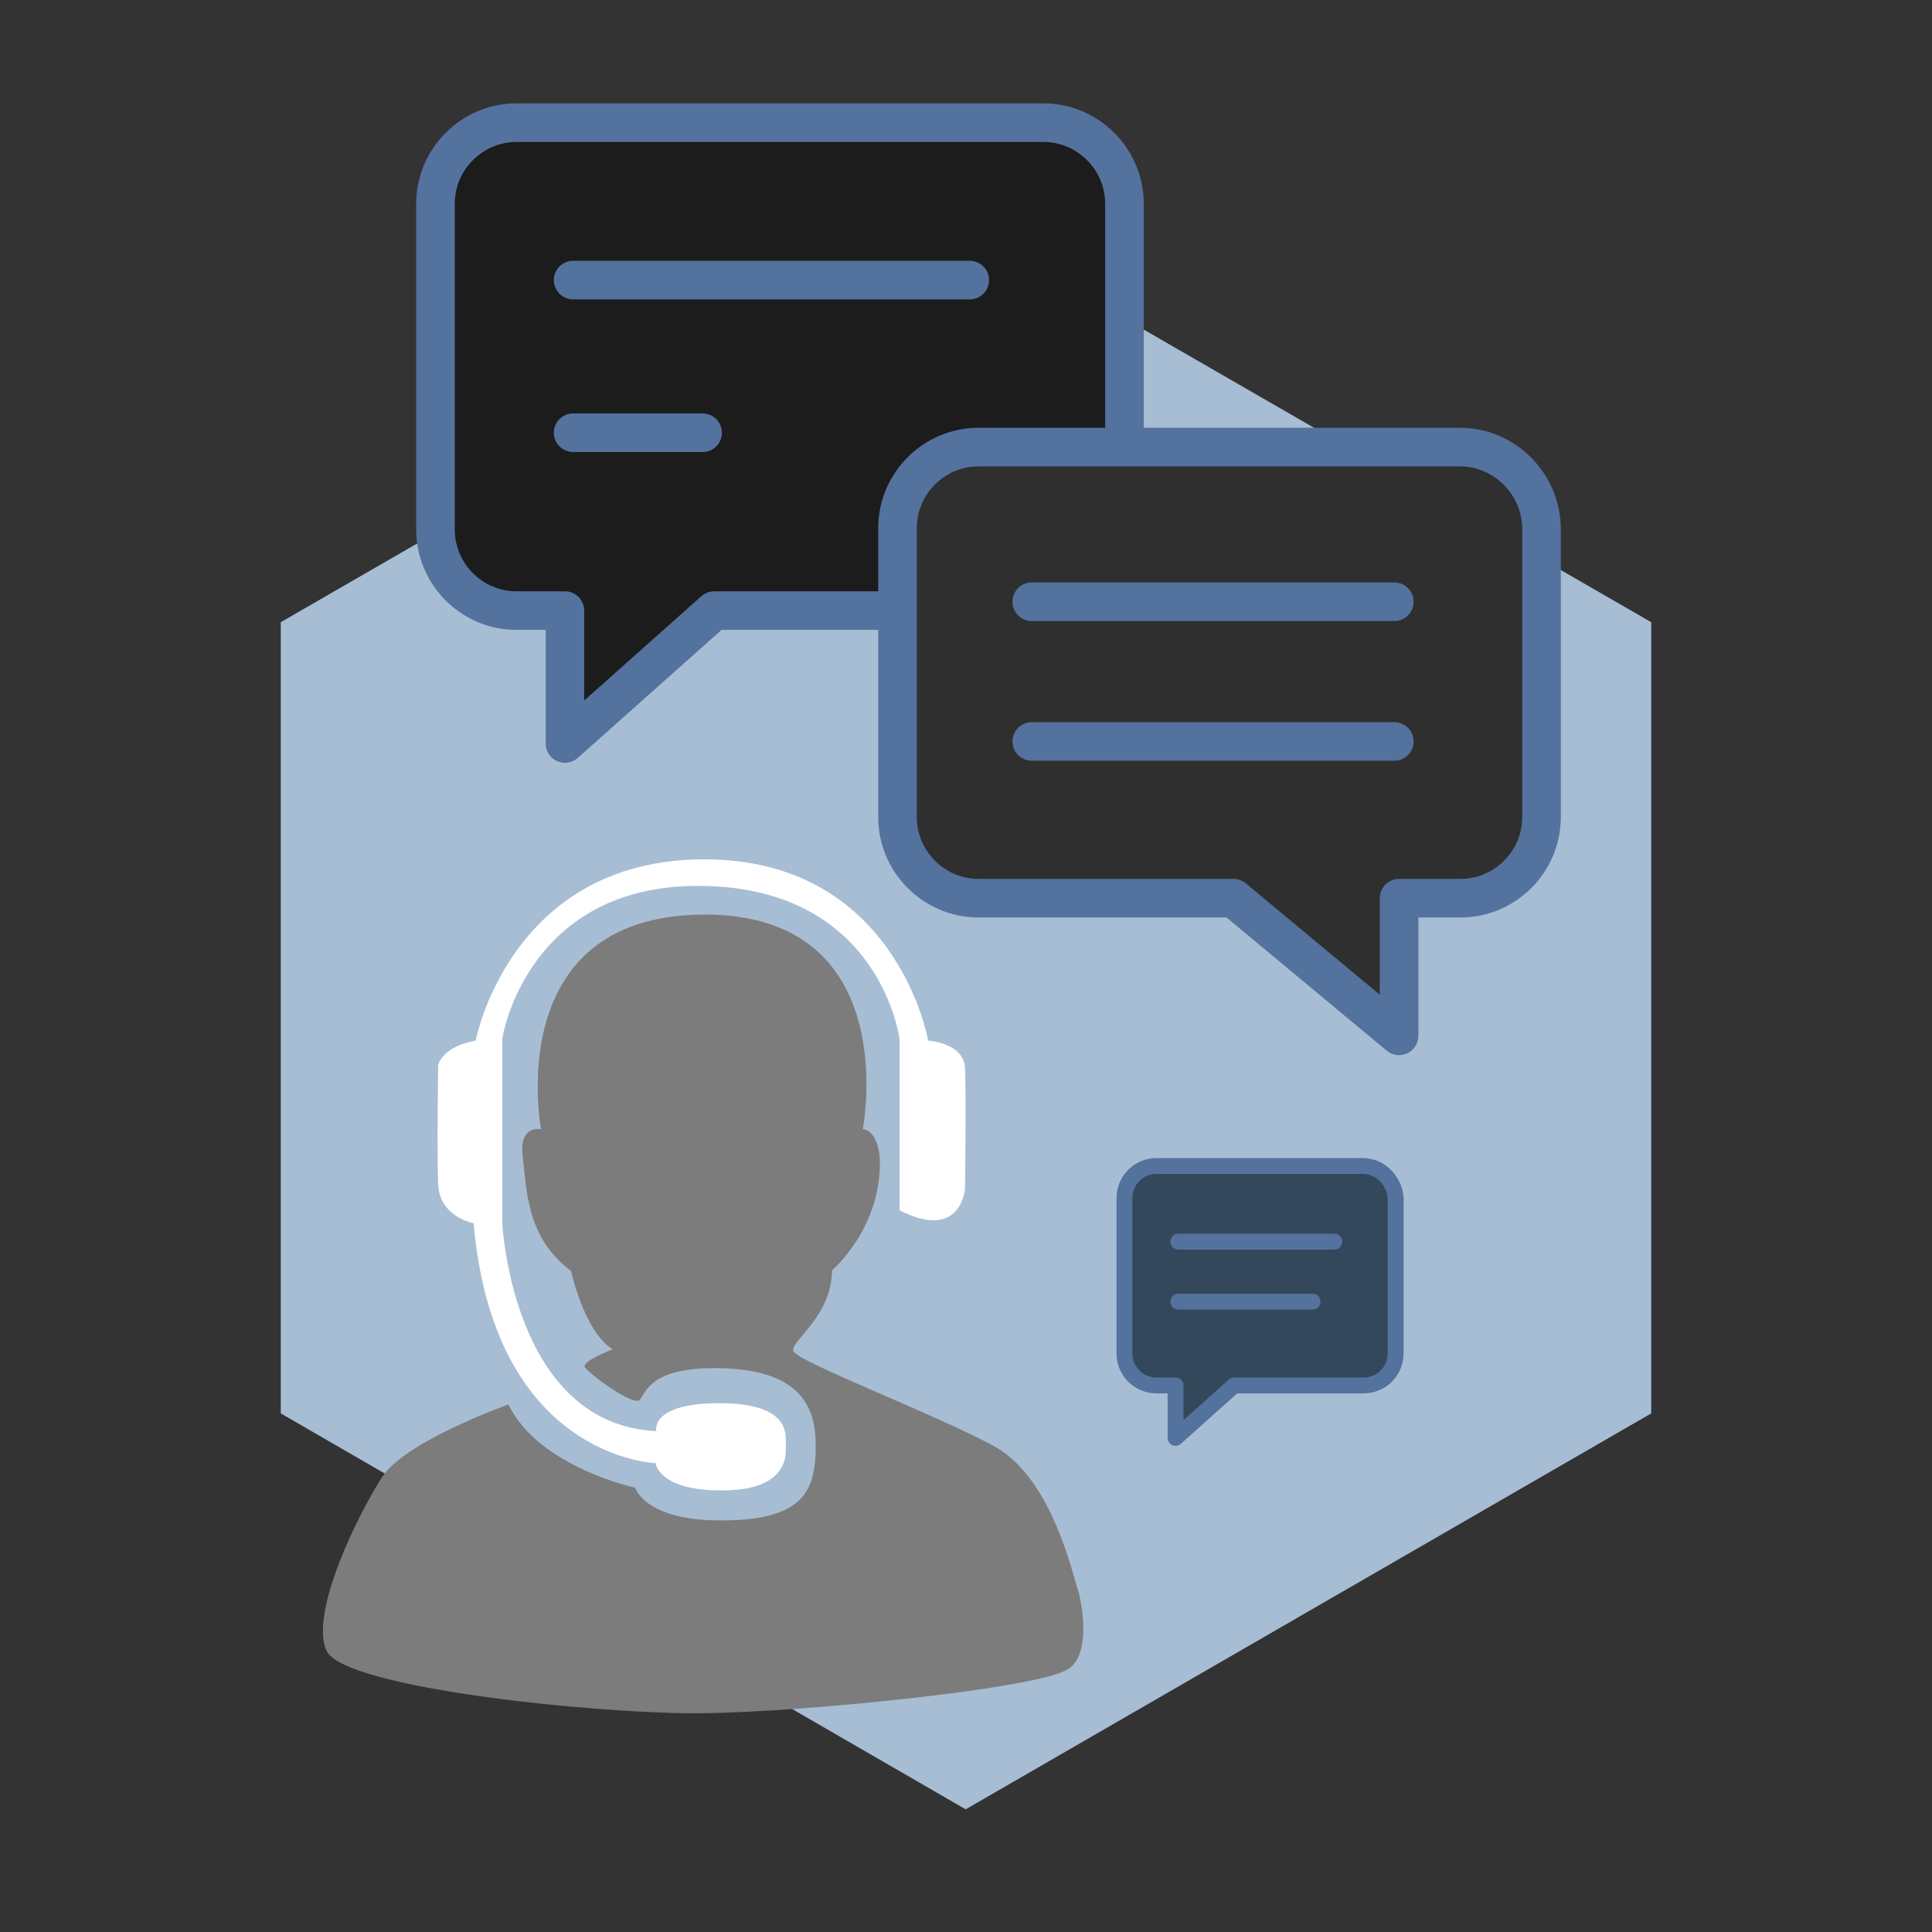 <?xml version="1.0" encoding="utf-8"?>
<!-- Generator: Adobe Illustrator 25.2.3, SVG Export Plug-In . SVG Version: 6.00 Build 0)  -->
<!DOCTYPE svg PUBLIC "-//W3C//DTD SVG 1.1//EN" "http://www.w3.org/Graphics/SVG/1.1/DTD/svg11.dtd">
<svg version="1.1" id="Ebene_1" xmlns="http://www.w3.org/2000/svg" xmlns:xlink="http://www.w3.org/1999/xlink" x="0px" y="0px"
	 viewBox="0 0 283.5 283.5" style="enable-background:new 0 0 283.5 283.5;" xml:space="preserve">
<rect x="0" y="0" width="283.5" height="283.5" fill="#333333" stroke="none"/>
<g>
	<polygon style="fill:#A7BDD3;" points="41.2,91.3 41.2,207.4 141.7,265.5 242.3,207.4 242.3,91.3 141.7,33.3 	"/>
	<g id="XMLID_73_">
		<g>
			<path style="fill:#7C7C7C;" d="M158.2,233.4c0.6,2,2.1,10.1-2,11.8c-5.5,2.7-38,6-52.9,6.2c-14.8,0.2-52.9-3.6-55.4-9.2
				c-2.5-5.6,4.7-20.1,8.2-25.5c3.5-5.3,18.5-10.6,18.5-10.6c4.5,9.2,18.6,12.2,18.6,12.2s1.4,5,13.2,4.8
				c11.8-0.1,13.2-4.7,13.3-10.6c0.1-5.8-2-11.2-13.1-11.7c-11.1-0.5-11.8,3.5-12.7,4.6c-0.9,1.1-7.7-4-8.1-4.8
				c-0.4-0.9,4.1-2.6,4.1-2.6c-4.2-2.6-6.1-11.5-6.1-11.5c-6.6-4.9-6.5-12-7.1-16.8c-0.6-4.7,2.7-4,2.7-4s-6-31.2,23.7-31.5
				c29.7-0.2,23.5,31.5,23.5,31.5s2.1-0.1,2.5,4.2c0.4,10.2-7,16.5-7,16.5c-0.1,6.8-6,10.3-5.7,11.8c0.2,1.5,21.8,9.7,29.8,14.2
				C154.5,217.2,157.5,231.5,158.2,233.4z"/>
			<path style="fill:#FFFFFF;" d="M141.6,156.7c0.2,3.7,0,17.8,0,17.8s-0.6,7.7-9.6,3.1v-25.1c0,0-2.7-22-28.7-22.5
				c-26.1-0.5-29.6,22.4-29.6,22.4v27c0,0,1.4,29.6,22.6,30.6c0,0-1-4.1,9.3-4.1c10.3,0,9.7,4.6,9.7,5.8c0,1.2,1,7.2-9.9,7
				c-8.8-0.1-9.2-4-9.2-4s-23.7-0.7-26.7-35.2c0,0-5-0.9-5.2-5.7c-0.2-4.8,0-17.5,0-17.5s0.5-2.7,5.5-3.6c0,0,5-26.5,33.4-26.6
				c28.4-0.1,33,26.6,33,26.6S141.4,153,141.6,156.7z"/>
		</g>
	</g>
	<path style="fill:#1C1C1C;stroke:#54729E;stroke-width:5.662;stroke-linecap:round;stroke-linejoin:round;stroke-miterlimit:10;" d="M153.1,18H75.8c-6.5,0-11.9,5.3-11.9,11.9v47.8c0,6.5,5.3,11.9,11.9,11.9h7.1v19.5l21.9-19.5h48.3
		c6.5,0,11.9-5.3,11.9-11.9V29.9C165,23.3,159.6,18,153.1,18z"/>
	<path style="fill:#2F2F2F;stroke:#54729E;stroke-width:5.662;stroke-linecap:round;stroke-linejoin:round;stroke-miterlimit:10;" d="M214.2,65.6h-70.6c-6.5,0-11.9,5.3-11.9,11.9v42.4c0,6.5,5.3,11.9,11.9,11.9H181l24.3,20.2v-20.2h9
		c6.5,0,11.9-5.3,11.9-11.9V77.5C226.1,70.9,220.7,65.6,214.2,65.6z"/>
	<line style="fill:none;stroke:#54729E;stroke-width:5.662;stroke-linecap:round;stroke-linejoin:round;stroke-miterlimit:10;" x1="84.1" y1="41.1" x2="142.3" y2="41.1"/>
	<line style="fill:none;stroke:#54729E;stroke-width:5.662;stroke-linecap:round;stroke-linejoin:round;stroke-miterlimit:10;" x1="84.1" y1="63.5" x2="103.1" y2="63.5"/>
	<path style="fill:#34485B;stroke:#54729E;stroke-width:2.329;stroke-linecap:round;stroke-linejoin:round;stroke-miterlimit:10;" d="M200,171.1h-30.3c-2.6,0-4.7,2.1-4.7,4.7v22.8c0,2.6,2.1,4.7,4.7,4.7h2.8v7.7l8.6-7.7h19
		c2.6,0,4.7-2.1,4.7-4.7v-22.8C204.6,173.2,202.5,171.1,200,171.1z"/>
	<line style="fill:none;stroke:#54729E;stroke-width:2.329;stroke-linecap:round;stroke-linejoin:round;stroke-miterlimit:10;" x1="172.9" y1="182.2" x2="195.8" y2="182.2"/>
	<line style="fill:none;stroke:#54729E;stroke-width:2.329;stroke-linecap:round;stroke-linejoin:round;stroke-miterlimit:10;" x1="172.9" y1="191" x2="192.6" y2="191"/>
	<line style="fill:none;stroke:#54729E;stroke-width:5.662;stroke-linecap:round;stroke-linejoin:round;stroke-miterlimit:10;" x1="151.4" y1="88.3" x2="204.6" y2="88.3"/>
	<line style="fill:none;stroke:#54729E;stroke-width:5.662;stroke-linecap:round;stroke-linejoin:round;stroke-miterlimit:10;" x1="151.4" y1="108.8" x2="204.6" y2="108.8"/>
</g>
</svg>
